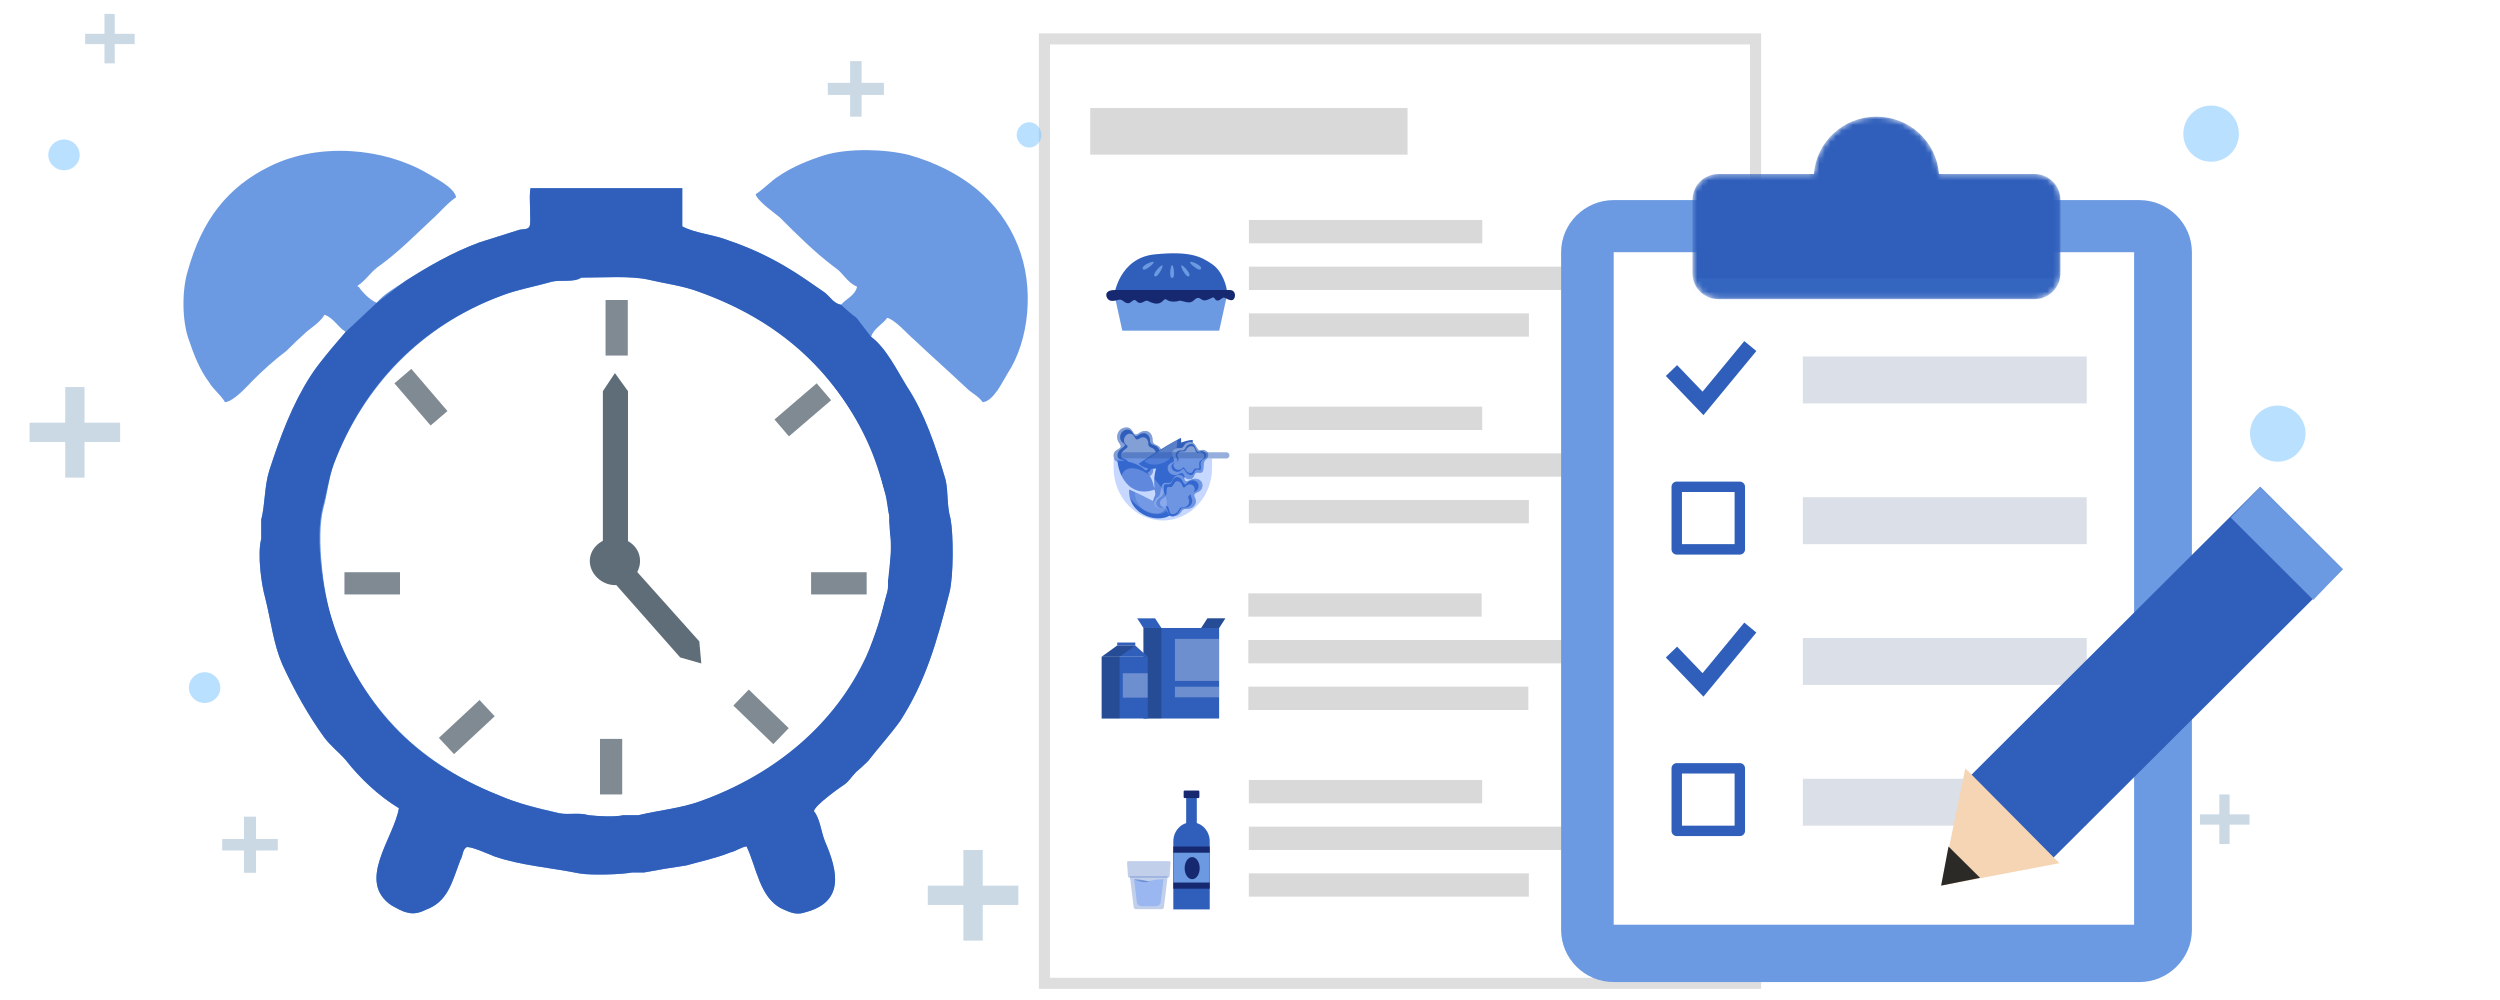 <svg width="450" height="180" viewBox="0 0 450 180" fill="none" xmlns="http://www.w3.org/2000/svg">
<g clip-path="url(#clip0_479_3172)">
<mask id="mask0_479_3172" style="mask-type:luminance" maskUnits="userSpaceOnUse" x="0" y="0" width="450" height="180">
<path d="M450 0H0V180H450V0Z" fill="white"/>
</mask>
<g mask="url(#mask0_479_3172)">
<g filter="url(#filter0_d_479_3172)">
<path fill-rule="evenodd" clip-rule="evenodd" d="M120.803 31.875C120.803 34.166 120.803 36.457 120.803 38.748C123.154 40.014 126.409 40.195 129.122 41.28C132.378 42.365 135.995 43.993 139.07 45.802C141.602 47.249 144.135 49.057 146.486 50.685C147.39 51.409 148.114 52.675 149.38 52.856C150.284 51.77 151.912 51.228 152.274 49.6C150.465 48.877 149.742 47.068 148.295 46.164C144.677 43.451 141.422 40.195 138.347 37.12C137.262 36.216 134.368 34.226 134.006 32.96C135.453 32.056 136.719 30.609 138.166 29.705C140.517 28.077 143.592 26.811 146.486 25.906C150.827 24.64 157.338 24.821 161.679 25.906C171.084 28.619 177.957 34.045 181.212 42.184C184.287 49.781 183.202 59.367 179.404 65.155C178.499 66.602 176.872 70.219 174.882 70.4C174.159 69.315 172.893 68.772 171.988 67.868C168.913 64.974 165.658 62.08 162.583 59.186C161.498 58.282 159.147 55.569 157.7 55.207C156.976 56.292 155.168 57.197 154.806 58.643C157.519 60.633 159.508 64.793 161.317 67.687C164.392 72.389 166.381 78.177 168.19 84.326C168.733 86.678 168.371 88.848 169.094 91.38C169.637 94.274 169.637 101.69 168.913 104.583C166.562 113.808 164.573 120.681 160.051 127.734C158.242 130.267 156.072 132.618 154.263 134.969C153.54 135.693 152.816 136.356 152.093 136.959C151.369 137.682 150.827 138.587 150.103 139.129C149.018 139.853 144.677 142.927 144.496 144.013C145.581 145.279 145.762 147.63 146.486 149.439C148.837 154.865 150.103 160.471 142.688 162.28C141.06 162.823 139.613 161.918 138.709 161.557C134.729 159.567 134.187 154.141 132.378 150.343C131.293 150.524 130.389 151.247 129.484 151.428C126.771 152.513 124.058 153.056 121.526 153.779C118.994 154.141 116.462 154.563 113.93 155.045C113.206 155.045 112.483 155.045 111.759 155.045C109.951 155.407 104.525 155.588 102.354 155.226C96.928 154.141 91.683 153.779 86.981 152.152C86.076 151.79 82.459 150.162 81.916 150.524C81.193 151.066 81.374 151.971 80.831 152.875C79.384 156.673 78.661 160.291 74.681 161.738C73.958 162.099 72.692 162.642 71.426 162.28C70.341 162.099 69.255 161.376 68.532 161.014C62.021 156.673 68.894 148.896 69.798 143.47C66.181 141.3 62.744 138.044 60.212 134.788C59.127 133.522 57.499 132.256 56.414 130.809C53.52 126.83 50.988 122.308 48.818 117.606C47.19 113.808 46.828 110.009 45.743 105.669C45.019 103.137 44.296 97.711 45.019 94.998C45.019 93.912 45.019 92.767 45.019 91.561C45.743 88.667 45.562 85.593 46.466 82.699C48.456 76.549 50.626 70.761 53.882 65.697C55.69 62.803 58.404 60.452 60.212 57.739C58.765 56.835 58.042 55.207 56.414 54.664C55.691 55.93 54.243 56.835 53.158 57.739C51.953 58.824 50.747 59.97 49.541 61.175C47.37 62.803 45.381 64.612 43.572 66.421C42.487 67.506 40.136 70.219 38.508 70.4C37.785 69.134 36.338 68.049 35.614 66.782C33.986 64.612 32.901 61.899 31.997 59.186C30.731 55.749 30.731 50.143 31.816 46.706C34.348 37.663 38.87 31.694 46.647 27.896C55.51 23.555 67.085 24.64 74.862 29.162C76.309 30.066 79.746 31.694 80.108 33.503C78.48 34.588 77.214 36.216 75.767 37.482C72.692 40.376 69.617 43.45 66.362 45.802C64.915 46.706 63.83 48.515 62.383 49.419C62.383 49.54 62.383 49.6 62.383 49.6C62.503 49.6 62.563 49.6 62.563 49.6C63.106 50.504 64.734 52.132 65.819 52.494C67.085 50.866 69.255 49.781 71.064 48.515C75.043 45.983 79.384 43.451 84.268 41.642C86.558 40.918 88.849 40.195 91.14 39.471C92.045 39.11 92.949 39.471 93.311 38.748C93.673 38.025 93.13 33.322 93.492 31.875C102.535 31.875 111.639 31.875 120.803 31.875ZM102.716 47.972C101.45 48.877 98.918 48.334 97.471 48.696C94.215 49.6 91.14 50.143 88.246 51.228C73.777 56.654 63.468 67.506 58.042 81.614C57.138 84.146 56.957 86.859 56.233 89.391C54.786 94.998 56.414 104.945 57.68 109.105C62.925 124.841 72.511 134.969 87.704 141.119C90.96 142.566 94.758 143.47 98.737 144.374C100.546 144.736 101.993 144.193 103.982 144.736C105.61 144.917 108.685 145.098 110.312 144.736C111.157 144.736 112.061 144.736 113.025 144.736C116.824 143.832 120.803 143.47 124.239 142.204C137.804 137.32 148.475 128.277 154.082 116.159C155.71 112.542 156.614 108.563 157.7 104.583C158.242 102.956 157.7 101.69 158.061 99.881C158.423 98.253 158.604 94.817 158.061 93.189C158.061 92.345 158.061 91.561 158.061 90.838C157.7 89.391 157.881 87.763 157.338 86.316C156.434 83.241 155.348 79.986 154.082 77.273C148.174 64.491 138.106 55.569 123.878 50.504C120.984 49.419 117.728 49.057 114.834 48.334C111.579 47.611 106.695 47.972 102.716 47.972Z" fill="#6C9AE2"/>
<path fill-rule="evenodd" clip-rule="evenodd" d="M65.826 52.494C65.826 52.494 69.263 49.781 71.071 48.515C75.05 45.983 79.391 43.45 84.275 41.642C86.566 40.918 88.856 40.195 91.147 39.471C92.052 39.11 92.956 39.471 93.318 38.748C93.68 38.025 93.137 33.322 93.499 31.875C102.542 31.875 111.646 31.875 120.81 31.875C120.81 34.166 120.81 36.457 120.81 38.748C123.161 40.014 126.416 40.195 129.129 41.28C132.385 42.365 136.002 43.993 139.077 45.802C141.609 47.249 144.142 49.057 146.493 50.685C147.397 51.409 148.121 52.675 149.387 52.856C153.908 57.016 150.291 52.856 154.813 58.643C157.526 60.633 159.515 64.793 161.324 67.687C164.399 72.389 166.388 78.177 168.197 84.326C168.74 86.678 168.378 88.848 169.101 91.38C169.644 94.274 169.644 101.69 168.92 104.583C166.569 113.808 164.58 120.681 160.058 127.734C158.249 130.267 156.079 132.618 154.27 134.969C153.547 135.693 152.823 136.356 152.1 136.959C151.376 137.682 150.834 138.586 150.11 139.129C149.025 139.853 144.684 142.927 144.503 144.012C145.588 145.279 145.769 147.63 146.493 149.438C148.844 154.864 150.11 160.471 142.695 162.28C141.067 162.823 139.62 161.918 138.716 161.557C134.736 159.567 134.194 154.141 132.385 150.343C131.3 150.524 130.396 151.247 129.491 151.428C126.778 152.513 124.065 153.056 121.533 153.779C119.001 154.141 116.469 154.563 113.937 155.045C113.213 155.045 112.49 155.045 111.766 155.045C109.958 155.407 104.532 155.588 102.361 155.226C96.935 154.141 91.69 153.779 86.987 152.151C86.083 151.79 82.466 150.162 81.923 150.524C81.2 151.066 81.381 151.971 80.838 152.875C79.391 156.673 78.668 160.291 74.689 161.737C73.965 162.099 72.699 162.642 71.433 162.28C70.348 162.099 69.262 161.376 68.539 161.014C62.028 156.673 68.901 148.896 69.805 143.47C66.188 141.299 62.751 138.044 60.219 134.788C59.134 133.522 57.506 132.256 56.421 130.809C53.527 126.83 50.995 122.308 48.825 117.606C47.197 113.808 46.835 110.009 45.75 105.669C45.026 103.136 44.303 97.711 45.026 94.998C45.026 93.912 45.026 92.767 45.026 91.561C45.75 88.667 45.569 85.593 46.473 82.699C48.463 76.549 50.633 70.761 53.889 65.697C55.697 62.803 60.219 57.739 60.219 57.739L65.826 52.494ZM102.542 47.972C101.276 48.877 98.925 48.334 97.297 48.696C94.222 49.6 90.966 50.143 88.254 51.228C73.603 56.654 63.294 67.506 58.049 81.613C57.145 84.146 56.783 86.859 56.059 89.391C54.612 94.998 56.24 104.945 57.687 109.105C62.751 124.841 72.337 134.969 87.711 141.119C90.967 142.566 94.584 143.47 98.563 144.374C100.372 144.736 102 144.193 103.989 144.736C105.436 144.917 108.691 145.098 110.138 144.736C111.103 144.736 112.007 144.736 112.851 144.736C116.65 143.832 120.629 143.47 124.065 142.204C137.63 137.32 148.302 128.277 153.908 116.159C155.536 112.542 156.441 108.743 157.707 104.583C158.068 102.956 157.526 101.69 158.068 99.881C158.43 98.253 158.43 94.817 158.068 93.189C158.068 92.345 158.068 91.561 158.068 90.838C157.706 89.391 157.706 87.944 157.164 86.316C156.26 83.241 155.174 79.986 153.908 77.273C148 64.491 137.932 55.569 123.703 50.504C120.81 49.419 117.735 49.057 114.66 48.334C111.404 47.61 106.521 47.972 102.542 47.972Z" fill="#2F5FBB"/>
<path d="M107.057 48.334C135.272 48.334 158.242 69.857 158.242 96.445C158.242 123.032 135.272 144.555 107.057 144.555C78.841 144.555 55.871 123.032 55.871 96.445C55.871 69.857 78.841 48.334 107.057 48.334Z" fill="white"/>
<path d="M108.686 94.816C111.218 94.816 113.207 96.625 113.207 98.976C113.207 101.328 111.218 103.317 108.686 103.317C106.334 103.317 104.164 101.328 104.164 98.976C104.164 96.625 106.334 94.816 108.686 94.816Z" fill="#5F6D78"/>
<path d="M106.516 68.41L108.686 65.154L111.037 68.41V96.987H106.516V68.41Z" fill="#5F6D78"/>
<path d="M120.436 116.34L124.234 117.425L123.872 113.446L111.573 99.7L108.137 102.413L120.436 116.34Z" fill="#5F6D78"/>
<path d="M70.518 65.698L77.025 73.291" stroke="#7F8A93" stroke-width="4"/>
<path d="M109 52V62" stroke="#7F8A93" stroke-width="4"/>
<path d="M146.302 68.519L138.709 75.026" stroke="#7F8A93" stroke-width="4"/>
<path d="M144 103H154" stroke="#7F8A93" stroke-width="4"/>
<path d="M131.389 123.562L138.583 130.509" stroke="#7F8A93" stroke-width="4"/>
<path d="M108 131V141" stroke="#7F8A93" stroke-width="4"/>
<path d="M85.677 125.463L78.363 132.283" stroke="#7F8A93" stroke-width="4"/>
<path d="M60 103H70" stroke="#7F8A93" stroke-width="4"/>
</g>
<g filter="url(#filter1_d_479_3172)">
<path d="M313 6H187V174H313V6Z" fill="white"/>
<path d="M314 5H186V175H314V5Z" stroke="#DEDEDE" stroke-width="2"/>
</g>
<path d="M253.358 19.44H196.238V27.84H253.358V19.44Z" fill="#D9D9D9"/>
<path d="M266.805 39.601H224.805V43.801H266.805V39.601Z" fill="#D9D9D9"/>
<path d="M283.605 48H224.805V52.2H283.605V48Z" fill="#D9D9D9"/>
<path d="M275.205 56.4H224.805V60.6H275.205V56.4Z" fill="#D9D9D9"/>
<g filter="url(#filter2_d_479_3172)">
<path d="M217.16 57.218H199.713L198.285 50.719H218.588L217.16 57.218Z" fill="#6C9AE2"/>
<path d="M198.258 50.847C198.258 50.847 199.091 44.119 205.589 43.481C212.063 42.844 213.943 43.94 215.871 45.24C217.799 46.54 218.561 49.394 218.561 50.312L198.258 50.847Z" fill="#2F5FBB"/>
<path d="M198.381 49.903C198.381 49.903 217.731 49.903 219.064 49.903C220.397 49.903 220.159 51.866 219.278 51.738C218.374 51.611 218.112 50.999 217.612 51.432C217.089 51.84 216.708 51.993 216.375 51.483C216.065 50.974 215.899 51.382 214.923 51.713C213.947 52.019 213.804 51.127 213.161 51.356C212.543 51.585 212.4 52.452 210.972 52.019C209.544 51.611 210.281 51.968 208.972 51.993C207.663 52.019 207.639 51.254 207.211 51.687C206.806 52.095 206.307 52.579 205.236 52.248C204.164 51.942 204.426 51.56 203.403 52.095C202.403 52.63 202.26 51.458 201.737 51.738C201.237 52.019 201.023 52.452 200.428 52.222C199.833 51.993 199.69 51.483 198.976 51.687C198.262 51.866 197.405 52.095 196.976 51.331C196.572 50.566 196.953 49.903 198.381 49.903Z" fill="#162870"/>
<path d="M208.332 46.922C208.332 46.285 208.499 45.419 208.689 45.419C208.879 45.419 209.022 46.285 209.022 46.922C209.022 47.56 208.879 47.738 208.689 47.738C208.499 47.738 208.332 47.56 208.332 46.922Z" fill="#6C9AE2"/>
<path d="M205.759 46.514C206.14 45.979 206.783 45.367 206.926 45.469C207.092 45.597 206.688 46.412 206.307 46.947C205.926 47.483 205.688 47.534 205.545 47.406C205.402 47.279 205.379 47.049 205.759 46.514Z" fill="#6C9AE2"/>
<path d="M203.902 45.341C204.45 45.01 205.259 44.704 205.354 44.883C205.449 45.061 204.783 45.647 204.259 45.979C203.712 46.335 203.498 46.259 203.402 46.106C203.307 45.928 203.355 45.698 203.902 45.341Z" fill="#6C9AE2"/>
<path d="M211.517 46.514C211.136 45.979 210.494 45.367 210.351 45.469C210.184 45.597 210.589 46.412 210.97 46.947C211.351 47.483 211.565 47.534 211.732 47.406C211.874 47.279 211.898 47.049 211.517 46.514Z" fill="#6C9AE2"/>
<path d="M213.375 45.341C212.828 45.01 212.019 44.704 211.924 44.883C211.828 45.061 212.471 45.647 213.018 45.979C213.566 46.335 213.78 46.259 213.875 46.106C213.97 45.928 213.899 45.698 213.375 45.341Z" fill="#6C9AE2"/>
</g>
<g filter="url(#filter3_d_479_3172)">
<path d="M202.989 83.067C202.173 82.266 199.741 83.565 199.887 81.934C200.034 80.303 198.395 81.485 198.169 79.888C197.942 78.292 200.14 78.756 199.21 77.519C198.28 76.281 199.021 74.665 200.447 74.648C201.873 74.63 201.469 76.566 202.697 75.688C204.047 74.722 205.161 75.576 205.166 76.863C205.171 78.15 206.297 77.424 206.752 78.773C207.352 80.55 204.602 80.742 205.147 81.797C205.692 82.852 204.337 84.384 202.989 83.067Z" fill="#2F5FBB"/>
<path opacity="0.4" d="M202.989 83.067C202.173 82.266 199.741 83.565 199.887 81.934C200.034 80.303 198.395 81.485 198.169 79.888C197.942 78.292 200.14 78.756 199.21 77.519C198.28 76.281 199.021 74.665 200.447 74.648C201.873 74.63 201.469 76.566 202.697 75.688C204.047 74.722 205.161 75.576 205.166 76.863C205.171 78.15 206.297 77.424 206.752 78.773C207.352 80.55 204.602 80.742 205.147 81.797C205.692 82.852 204.337 84.384 202.989 83.067Z" fill="white"/>
<path d="M202.892 82.182C201.991 80.971 200.215 82.764 200.331 81.406C200.448 80.047 198.702 80.865 198.858 79.529C199.014 78.193 200.918 78.141 199.866 77.424C198.813 76.707 199.423 75.034 200.618 75.02C201.812 75.005 201.616 76.756 202.643 76.024C203.77 75.219 204.701 75.931 204.706 77.007C204.71 78.082 205.751 77.498 206.31 78.549C207.278 80.352 204.019 80.065 204.859 81.298C205.42 82.108 204.054 83.742 202.892 82.182Z" fill="#2F5FBB"/>
<path opacity="0.4" d="M202.778 81.879C202.073 80.83 200.575 82.293 200.711 81.149C200.847 80.005 199.397 80.645 199.555 79.521C199.714 78.397 201.271 78.409 200.432 77.774C199.593 77.139 200.131 75.742 201.102 75.764C202.073 75.786 201.872 77.26 202.731 76.672C203.673 76.024 204.416 76.655 204.392 77.56C204.367 78.465 205.233 78.015 205.664 78.908C206.409 80.46 203.753 80.125 204.409 81.188C204.847 81.891 203.688 83.232 202.778 81.879Z" fill="white"/>
<path d="M198.848 80.6C198.954 82.898 200.817 87.427 205.449 85.856C205.186 82.717 202.85 80.658 198.848 80.6Z" fill="#2F5FBB"/>
<path d="M199.362 81.382C199.881 81.856 200.438 82.284 201.028 82.662C201.615 83.055 202.216 83.432 202.815 83.806C203.413 84.18 204.028 84.537 204.634 84.9L206.443 86.003C206.464 86.015 206.479 86.033 206.487 86.055C206.494 86.078 206.493 86.102 206.484 86.124C206.474 86.145 206.458 86.163 206.436 86.172C206.415 86.182 206.391 86.183 206.369 86.175C205.686 85.956 205.027 85.665 204.403 85.307C203.778 84.959 203.173 84.58 202.572 84.194C201.971 83.808 201.386 83.394 200.815 82.961C200.529 82.745 200.247 82.523 199.976 82.281C199.697 82.046 199.442 81.784 199.214 81.498C199.199 81.478 199.193 81.453 199.196 81.428C199.199 81.404 199.211 81.382 199.23 81.366C199.247 81.352 199.269 81.344 199.291 81.344C199.314 81.344 199.335 81.352 199.352 81.366L199.362 81.382Z" fill="#2F5FBB"/>
<path d="M200.796 82.832H200.783C200.771 82.831 200.76 82.827 200.75 82.823C200.74 82.818 200.731 82.811 200.724 82.803C200.717 82.796 200.712 82.787 200.709 82.778C200.707 82.769 200.706 82.759 200.708 82.749C200.785 82.439 200.745 82.116 200.593 81.824C200.582 81.807 200.579 81.787 200.586 81.769C200.593 81.75 200.608 81.735 200.629 81.725C200.639 81.721 200.651 81.717 200.663 81.716C200.674 81.715 200.686 81.716 200.698 81.719C200.709 81.722 200.72 81.726 200.729 81.732C200.738 81.738 200.746 81.746 200.751 81.755C200.927 82.074 200.974 82.429 200.887 82.772C200.883 82.788 200.871 82.804 200.855 82.815C200.839 82.826 200.818 82.832 200.796 82.832Z" fill="#2F5FBB"/>
<path d="M200.658 84.692C200.638 84.692 200.618 84.68 200.604 84.659C200.59 84.637 200.582 84.608 200.582 84.577C200.582 84.547 200.59 84.518 200.604 84.496C200.618 84.475 200.638 84.463 200.658 84.463C200.658 84.463 201.568 84.336 201.828 83.641C201.833 83.627 201.839 83.614 201.847 83.604C201.855 83.594 201.864 83.586 201.874 83.581C201.884 83.577 201.894 83.575 201.905 83.577C201.915 83.579 201.925 83.584 201.934 83.592C201.943 83.6 201.951 83.61 201.957 83.623C201.963 83.636 201.968 83.65 201.97 83.666C201.972 83.681 201.972 83.697 201.97 83.713C201.968 83.728 201.964 83.743 201.958 83.756C201.658 84.554 200.71 84.686 200.671 84.692H200.658Z" fill="#2F5FBB"/>
<path d="M203.411 84.691C203.393 84.689 203.375 84.684 203.359 84.675C203.343 84.666 203.33 84.653 203.321 84.638C203.312 84.623 203.307 84.606 203.307 84.589C203.307 84.572 203.311 84.555 203.32 84.54C203.785 83.732 203.035 82.635 203.035 82.622C203.026 82.611 203.02 82.598 203.018 82.584C203.015 82.57 203.015 82.556 203.018 82.543C203.021 82.529 203.028 82.516 203.036 82.505C203.045 82.493 203.056 82.484 203.069 82.477C203.094 82.462 203.125 82.457 203.154 82.462C203.184 82.468 203.209 82.485 203.226 82.508C203.26 82.559 204.058 83.721 203.531 84.627C203.522 84.649 203.505 84.667 203.483 84.679C203.461 84.691 203.436 84.695 203.411 84.691Z" fill="#2F5FBB"/>
<path d="M203.486 85.808C203.454 85.808 203.424 85.796 203.401 85.774C203.379 85.751 203.365 85.721 203.363 85.688C203.362 85.654 203.374 85.622 203.396 85.597C203.417 85.572 203.448 85.557 203.48 85.555C203.872 85.5 204.244 85.339 204.558 85.088C204.571 85.079 204.586 85.072 204.602 85.068C204.617 85.064 204.634 85.063 204.65 85.066C204.666 85.069 204.681 85.075 204.695 85.083C204.708 85.092 204.72 85.103 204.73 85.117C204.739 85.131 204.746 85.146 204.75 85.162C204.753 85.178 204.754 85.195 204.751 85.212C204.749 85.228 204.743 85.244 204.735 85.258C204.726 85.272 204.715 85.285 204.702 85.295C204.346 85.576 203.922 85.754 203.477 85.808H203.486Z" fill="#2F5FBB"/>
<path d="M212.398 76.88C209.552 77.032 203.925 79.952 205.838 87.296C209.728 86.898 212.296 83.214 212.398 76.88Z" fill="#2F5FBB"/>
<path d="M211.639 78.236C210.995 78.975 210.416 79.772 209.908 80.617C209.37 81.456 208.851 82.309 208.342 83.169C207.832 84.03 207.343 84.9 206.848 85.768L205.34 88.349C205.331 88.364 205.319 88.377 205.306 88.387C205.292 88.398 205.276 88.405 205.26 88.409C205.244 88.413 205.226 88.414 205.21 88.411C205.193 88.408 205.177 88.402 205.163 88.392C205.139 88.378 205.12 88.355 205.11 88.328C205.1 88.3 205.099 88.27 205.107 88.243C205.408 87.265 205.807 86.323 206.298 85.432C206.764 84.54 207.29 83.674 207.816 82.816C208.342 81.958 208.905 81.124 209.496 80.305C209.791 79.897 210.096 79.495 210.427 79.111C210.748 78.713 211.106 78.349 211.495 78.023C211.508 78.013 211.523 78.005 211.539 78.001C211.555 77.996 211.572 77.995 211.588 77.997C211.605 77.999 211.62 78.005 211.635 78.014C211.649 78.022 211.662 78.034 211.672 78.047C211.692 78.072 211.703 78.103 211.703 78.135C211.703 78.166 211.692 78.197 211.672 78.222L211.639 78.236Z" fill="#2F5FBB"/>
<path d="M210.387 80.597C210.167 80.596 209.947 80.568 209.73 80.513C209.712 80.509 209.696 80.5 209.681 80.486C209.666 80.472 209.653 80.454 209.642 80.433C209.632 80.412 209.625 80.388 209.621 80.362C209.617 80.337 209.616 80.311 209.619 80.285C209.622 80.26 209.628 80.235 209.638 80.213C209.647 80.191 209.659 80.172 209.674 80.157C209.688 80.142 209.705 80.131 209.722 80.125C209.739 80.12 209.757 80.119 209.775 80.123C210.352 80.299 210.953 80.214 211.497 79.879C211.513 79.866 211.531 79.859 211.549 79.856C211.568 79.854 211.586 79.857 211.604 79.865C211.621 79.873 211.638 79.886 211.652 79.904C211.666 79.921 211.678 79.942 211.686 79.966C211.695 79.99 211.7 80.016 211.701 80.043C211.703 80.07 211.701 80.097 211.695 80.123C211.69 80.149 211.681 80.172 211.669 80.193C211.657 80.214 211.643 80.231 211.626 80.243C211.237 80.497 210.813 80.618 210.387 80.597Z" fill="#2F5FBB"/>
<path d="M208.43 82.46C208.404 82.459 208.379 82.452 208.358 82.439C207.351 81.873 207.192 80.084 207.184 80.009C207.181 79.972 207.193 79.934 207.218 79.906C207.243 79.877 207.278 79.859 207.317 79.856C207.355 79.853 207.393 79.865 207.422 79.889C207.451 79.914 207.469 79.948 207.473 79.986C207.473 80.004 207.627 81.702 208.501 82.195C208.517 82.204 208.532 82.216 208.543 82.231C208.555 82.246 208.563 82.262 208.568 82.28C208.573 82.298 208.575 82.317 208.572 82.335C208.57 82.353 208.564 82.371 208.554 82.387C208.542 82.409 208.524 82.427 208.502 82.44C208.48 82.453 208.455 82.46 208.43 82.46Z" fill="#2F5FBB"/>
<path d="M208.138 84.692C207.83 84.699 207.526 84.596 207.254 84.394C207.238 84.383 207.224 84.368 207.213 84.349C207.202 84.33 207.194 84.308 207.189 84.285C207.184 84.261 207.182 84.237 207.184 84.212C207.187 84.188 207.192 84.165 207.201 84.144C207.209 84.122 207.22 84.103 207.233 84.088C207.247 84.072 207.262 84.061 207.279 84.054C207.295 84.047 207.313 84.044 207.33 84.047C207.347 84.05 207.364 84.057 207.379 84.069C208.381 84.831 209.748 83.619 209.76 83.605C209.775 83.592 209.791 83.583 209.808 83.579C209.825 83.575 209.843 83.575 209.86 83.581C209.877 83.586 209.893 83.596 209.907 83.61C209.921 83.624 209.933 83.642 209.943 83.663C209.952 83.683 209.958 83.706 209.961 83.73C209.964 83.754 209.964 83.778 209.96 83.802C209.956 83.825 209.949 83.848 209.939 83.868C209.929 83.887 209.916 83.904 209.902 83.917C209.37 84.381 208.763 84.647 208.138 84.692Z" fill="#2F5FBB"/>
<path d="M206.715 85.808C206.696 85.808 206.677 85.804 206.661 85.794C206.644 85.784 206.63 85.77 206.619 85.753C206.358 85.376 206.192 84.928 206.141 84.457C206.14 84.422 206.151 84.389 206.172 84.363C206.193 84.338 206.222 84.323 206.254 84.321C206.269 84.319 206.285 84.322 206.3 84.327C206.314 84.332 206.328 84.341 206.339 84.353C206.351 84.364 206.36 84.378 206.367 84.393C206.373 84.409 206.377 84.426 206.378 84.443C206.429 84.864 206.579 85.262 206.813 85.6C206.822 85.614 206.828 85.63 206.832 85.646C206.836 85.663 206.836 85.68 206.834 85.697C206.832 85.714 206.826 85.73 206.818 85.745C206.81 85.76 206.799 85.772 206.786 85.782C206.766 85.799 206.741 85.808 206.715 85.808Z" fill="#2F5FBB"/>
<path d="M202.668 81.157C204.973 83.508 210.832 81.206 210.274 76.508C207.1 78.112 202.668 81.157 202.668 81.157Z" fill="#2F5FBB"/>
<path opacity="0.2" d="M203.711 80.704C205.59 82.404 209.877 80.577 209.605 76.88C207.435 78.133 204.979 79.817 203.711 80.704Z" fill="white"/>
<path d="M208.925 89.947C206.716 92.395 200.627 90.481 200.946 85.808C204.252 87.198 208.925 89.947 208.925 89.947Z" fill="#2F5FBB"/>
<path opacity="0.2" d="M207.879 89.533C206.144 91.298 201.887 89.791 201.974 86.18C204.142 87.268 206.608 88.752 207.879 89.533Z" fill="white"/>
<path d="M214.678 80.479C213.984 81.05 214.796 83.01 213.536 82.778C212.275 82.547 213.063 83.892 211.788 83.947C210.513 84.002 211.068 82.353 210.031 82.982C208.995 83.612 207.781 82.919 207.885 81.824C207.989 80.728 209.474 81.179 208.889 80.174C208.246 79.066 209.007 78.275 210.013 78.363C211.018 78.451 210.549 77.537 211.642 77.287C213.082 76.955 213.004 79.081 213.876 78.741C214.747 78.401 215.824 79.542 214.678 80.479Z" fill="#2F5FBB"/>
<path opacity="0.4" d="M214.678 80.479C213.984 81.05 214.796 83.01 213.536 82.778C212.275 82.547 213.063 83.892 211.788 83.947C210.513 84.002 211.068 82.353 210.031 82.982C208.995 83.612 207.781 82.919 207.885 81.824C207.989 80.728 209.474 81.179 208.889 80.174C208.246 79.066 209.007 78.275 210.013 78.363C211.018 78.451 210.549 77.537 211.642 77.287C213.082 76.955 213.004 79.081 213.876 78.741C214.747 78.401 215.824 79.542 214.678 80.479Z" fill="white"/>
<path d="M214.242 80.45C213.243 81.017 214.469 82.428 213.44 82.246C212.412 82.063 212.895 83.385 211.885 83.183C210.874 82.982 210.99 81.596 210.359 82.309C209.727 83.022 208.494 82.464 208.578 81.606C208.662 80.748 209.989 81.003 209.512 80.199C208.989 79.324 209.609 78.701 210.42 78.771C211.231 78.841 210.888 78.049 211.73 77.716C213.188 77.139 212.705 79.479 213.715 78.956C214.392 78.612 215.53 79.714 214.242 80.45Z" fill="#2F5FBB"/>
<path opacity="0.4" d="M213.944 80.5C213.049 80.977 214.079 82.22 213.182 82.037C212.284 81.853 212.668 83.009 211.779 82.809C210.891 82.609 211.046 81.41 210.466 82.011C209.886 82.611 208.83 82.099 208.928 81.351C209.026 80.603 210.186 80.874 209.793 80.16C209.361 79.39 209.926 78.866 210.644 78.947C211.361 79.028 211.076 78.335 211.826 78.065C213.123 77.603 212.623 79.619 213.528 79.19C214.126 78.914 215.096 79.909 213.944 80.5Z" fill="white"/>
<path d="M206.121 87.219C206.986 86.551 206.28 84.427 207.704 84.614C209.127 84.801 208.382 83.354 209.848 83.212C211.314 83.069 210.493 84.936 211.77 84.189C213.046 83.441 214.341 84.132 214.108 85.357C213.874 86.581 212.207 86.158 212.763 87.24C213.373 88.429 212.408 89.343 211.26 89.305C210.112 89.268 210.558 90.24 209.263 90.588C207.568 91.034 207.905 88.679 206.864 89.104C205.824 89.53 204.697 88.322 206.121 87.219Z" fill="#2F5FBB"/>
<path opacity="0.4" d="M206.121 87.219C206.986 86.551 206.28 84.427 207.704 84.614C209.127 84.801 208.382 83.354 209.848 83.212C211.314 83.069 210.493 84.936 211.77 84.189C213.046 83.441 214.341 84.132 214.108 85.357C213.874 86.581 212.207 86.158 212.763 87.24C213.373 88.429 212.408 89.343 211.26 89.305C210.112 89.268 210.558 90.24 209.263 90.588C207.568 91.034 207.905 88.679 206.864 89.104C205.824 89.53 204.697 88.322 206.121 87.219Z" fill="white"/>
<path d="M206.591 87.201C207.84 86.416 206.565 84.712 207.757 84.876C208.949 85.04 208.54 83.4 209.709 83.592C210.877 83.783 210.57 85.546 211.406 84.605C212.242 83.664 213.626 84.294 213.42 85.394C213.214 86.494 211.679 86.245 212.143 87.22C212.656 88.293 211.845 89.122 210.886 89.085C209.928 89.047 210.244 90.028 209.21 90.501C207.415 91.322 208.286 88.328 207.018 89.055C206.186 89.528 204.979 88.196 206.591 87.201Z" fill="#2F5FBB"/>
<path opacity="0.4" d="M207.164 87.305C208.196 86.679 207.214 85.198 208.172 85.373C209.13 85.547 208.844 84.145 209.782 84.339C210.72 84.533 210.421 86.013 211.122 85.24C211.822 84.466 212.92 85.036 212.723 85.962C212.525 86.888 211.295 86.635 211.644 87.472C212.026 88.393 211.35 89.07 210.577 89.014C209.804 88.957 210.032 89.792 209.185 90.165C207.715 90.811 208.493 88.304 207.456 88.884C206.773 89.267 205.835 88.113 207.164 87.305Z" fill="white"/>
<path opacity="0.5" d="M218.48 80.227H200.062C199.925 80.227 199.793 80.168 199.696 80.063C199.598 79.959 199.544 79.817 199.543 79.669C199.544 79.522 199.598 79.38 199.696 79.275C199.793 79.171 199.925 79.112 200.062 79.111H218.48C218.618 79.112 218.75 79.171 218.847 79.275C218.944 79.38 218.999 79.522 219 79.669C218.999 79.817 218.944 79.959 218.847 80.063C218.75 80.168 218.618 80.227 218.48 80.227Z" fill="#2F5FBB"/>
<path opacity="0.3" d="M207.342 89.496C208.314 88.298 207.446 85.787 205.405 83.889C203.363 81.99 200.919 81.423 199.947 82.621C198.975 83.82 199.843 86.33 201.885 88.229C203.927 90.127 206.37 90.695 207.342 89.496Z" fill="white"/>
<path opacity="0.3" d="M198.152 80.228V81.953C198.159 84.453 199.095 86.849 200.755 88.617C202.415 90.385 204.664 91.381 207.012 91.388C209.36 91.381 211.609 90.385 213.27 88.617C214.93 86.849 215.865 84.453 215.872 81.953V80.228H198.152Z" fill="#407BFF"/>
</g>
<path d="M266.797 73.2H224.797V77.4H266.797V73.2Z" fill="#D9D9D9"/>
<path d="M283.597 81.601H224.797V85.801H283.597V81.601Z" fill="#D9D9D9"/>
<path d="M275.197 90H224.797V94.2H275.197V90Z" fill="#D9D9D9"/>
<g filter="url(#filter4_d_479_3172)">
<path d="M217.143 110.737H203.52V127.035H217.143V110.737Z" fill="#2F5FBB"/>
<path d="M205.621 109H202.391L203.521 110.737H206.751L205.621 109Z" fill="#2F5FBB"/>
<path d="M215.037 109H218.268L217.141 110.737H213.91L215.037 109Z" fill="#2F5FBB"/>
<path opacity="0.2" d="M215.037 109H218.268L217.141 110.737H213.91L215.037 109Z" fill="black"/>
<path opacity="0.3" d="M217.146 112.694H209.191V120.27H217.146V112.694Z" fill="white"/>
<path opacity="0.3" d="M217.146 121.308H209.191V123.213H217.146V121.308Z" fill="white"/>
<path opacity="0.2" d="M206.75 110.737H203.52V127.035H206.75V110.737Z" fill="black"/>
<path d="M204.286 115.911H196V127.035H204.286V115.911Z" fill="#2F5FBB"/>
<path d="M202.046 113.894H198.798L196 115.911H204.286L202.046 113.894Z" fill="#2F5FBB"/>
<path d="M202.049 113.356H198.801V113.894H202.049V113.356Z" fill="#2F5FBB"/>
<path opacity="0.2" d="M202.046 113.894H198.798L196 115.911H199.231L202.046 113.894Z" fill="black"/>
<path opacity="0.3" d="M204.284 118.884H199.801V123.273H204.284V118.884Z" fill="white"/>
<path opacity="0.2" d="M199.231 115.911H196V127.035H199.231V115.911Z" fill="black"/>
</g>
<path d="M266.699 106.8H224.699V111H266.699V106.8Z" fill="#D9D9D9"/>
<path d="M283.499 115.2H224.699V119.4H283.499V115.2Z" fill="#D9D9D9"/>
<path d="M275.099 123.601H224.699V127.801H275.099V123.601Z" fill="#D9D9D9"/>
<g filter="url(#filter5_d_479_3172)">
<path opacity="0.3" d="M207.888 155.412H201.07L201.765 161.015C201.776 161.11 201.831 161.197 201.919 161.261C202.006 161.325 202.12 161.36 202.239 161.36H206.725C206.844 161.36 206.958 161.325 207.045 161.261C207.133 161.197 207.188 161.11 207.199 161.015L207.888 155.412Z" fill="#2F5FBB"/>
<path opacity="0.3" d="M202.348 160.164L201.828 155.953C201.828 155.953 203.203 156.599 204.534 156.285C205.38 156.092 206.252 155.98 207.131 155.953L206.61 160.164C206.587 160.344 206.482 160.51 206.315 160.631C206.148 160.753 205.931 160.82 205.706 160.82H203.251C203.026 160.819 202.809 160.752 202.642 160.631C202.475 160.51 202.37 160.343 202.348 160.164Z" fill="#407BFF"/>
<path opacity="0.5" d="M204.547 156.384C203.661 156.133 202.748 155.988 201.828 155.953C201.828 155.953 203.229 156.766 204.606 156.398L204.547 156.384Z" fill="#2F5FBB"/>
<path opacity="0.3" d="M207.96 155.682H201.001C200.934 155.682 200.869 155.661 200.82 155.623C200.771 155.585 200.741 155.533 200.737 155.478L200.567 152.936C200.565 152.907 200.57 152.878 200.582 152.85C200.595 152.823 200.614 152.797 200.638 152.776C200.663 152.755 200.692 152.738 200.725 152.726C200.758 152.714 200.793 152.708 200.829 152.708H208.13C208.166 152.708 208.202 152.714 208.235 152.726C208.267 152.738 208.297 152.755 208.322 152.776C208.346 152.797 208.365 152.822 208.378 152.85C208.39 152.878 208.396 152.907 208.394 152.936L208.222 155.478C208.218 155.533 208.189 155.585 208.14 155.623C208.092 155.661 208.027 155.682 207.96 155.682Z" fill="#2F5FBB"/>
</g>
<g filter="url(#filter6_d_479_3172)">
<path d="M212.289 145.737H212.063C210.321 145.737 208.898 147.275 208.898 149.168V161.397H215.453V149.168C215.453 147.275 214.031 145.737 212.289 145.737Z" fill="#2F5FBB"/>
<path d="M213.125 147.602H211.211V140.925H213.125V147.602Z" fill="#2F5FBB"/>
<path d="M213.43 141.352H210.917C210.824 141.352 210.758 141.267 210.758 141.182V140.157C210.758 140.071 210.824 140 210.917 140H213.43C213.51 140 213.59 140.071 213.59 140.157V141.182C213.59 141.267 213.51 141.352 213.43 141.352Z" fill="#162870"/>
<path d="M208.898 157.667H215.453V150.079H208.898V157.667Z" fill="#162870"/>
<path d="M208.898 156.557H215.453V151.19H208.898V156.557Z" fill="#6C9AE2"/>
<path d="M210.934 153.966C210.934 152.87 211.545 151.973 212.29 151.973C213.034 151.973 213.646 152.87 213.646 153.966C213.646 155.076 213.034 155.959 212.29 155.959C211.545 155.959 210.934 155.076 210.934 153.966Z" fill="#162870"/>
</g>
<path d="M266.793 140.4H224.793V144.6H266.793V140.4Z" fill="#D9D9D9"/>
<path d="M283.593 148.8H224.793V153H283.593V148.8Z" fill="#D9D9D9"/>
<path d="M275.193 157.2H224.793V161.4H275.193V157.2Z" fill="#D9D9D9"/>
<g filter="url(#filter7_d_479_3172)">
<path d="M288.462 34.016H383.081C388.285 34.016 392.543 38.238 392.543 43.399V165.388C392.543 170.549 388.285 174.772 383.081 174.772H288.462C283.258 174.772 279 170.549 279 165.388V43.399C279 38.238 283.258 34.016 288.462 34.016Z" fill="#6C9AE2"/>
<path d="M288.465 43.398H382.138V164.448H288.465V43.398Z" fill="white"/>
<mask id="mask1_479_3172" style="mask-type:luminance" maskUnits="userSpaceOnUse" x="302" y="19" width="67" height="33">
<path d="M364.155 51.843H307.383C304.772 51.843 302.652 49.741 302.652 47.151V34.014C302.652 31.424 304.772 29.322 307.383 29.322H324.462C324.945 23.542 329.817 19 335.769 19C341.721 19 346.593 23.542 347.076 29.322H364.155C366.766 29.322 368.886 31.424 368.886 34.014V47.151C368.886 49.741 366.766 51.843 364.155 51.843Z" fill="white"/>
</mask>
<g mask="url(#mask1_479_3172)">
<path d="M364.147 51.844H307.375C304.726 51.844 302.645 49.779 302.645 47.152V34.015C302.645 31.387 304.726 29.323 307.375 29.323H324.501C324.975 23.505 329.8 19.001 335.761 19.001C341.722 19.001 346.548 23.505 347.021 29.323H364.147C366.796 29.323 368.878 31.387 368.878 34.015V47.152C368.878 49.779 366.796 51.844 364.147 51.844Z" fill="#2F5FBB"/>
<path opacity="0.1" d="M300.758 48.09H370.776V51.843H300.758V48.09Z" fill="#6C9AE2"/>
</g>
<path d="M322.512 62.168H373.606V70.613H322.512V62.168Z" fill="#DADFE8"/>
<path d="M298.863 64.7L304.54 70.612L313.056 60.29" stroke="#2F5FBB" stroke-width="2.815" stroke-miterlimit="100"/>
<path d="M322.512 87.503H373.606V95.948H322.512V87.503Z" fill="#DADFE8"/>
<path d="M299.812 85.626H311.167V96.886H299.812V85.626Z" fill="white" stroke="#2F5FBB" stroke-width="1.877" stroke-linejoin="round"/>
<path d="M322.512 112.839H373.606V121.284H322.512V112.839Z" fill="#DADFE8"/>
<path d="M298.863 115.373L304.54 121.284L313.056 110.962" stroke="#2F5FBB" stroke-width="2.815" stroke-miterlimit="100"/>
<path d="M322.512 138.176H373.606V146.621H322.512V138.176Z" fill="#DADFE8"/>
<path d="M299.812 136.298H311.167V147.559H299.812V136.298Z" fill="white" stroke="#2F5FBB" stroke-width="1.877" stroke-linejoin="round"/>
<path d="M367.559 152.438L348.824 156.003L352.704 137.611L404.839 85.626L419.694 100.452L367.559 152.438Z" fill="#2F5FBB"/>
<path d="M414.394 105.988L399.539 91.162L404.838 85.626L419.693 100.452L414.394 105.988Z" fill="#6C9AE2"/>
<path d="M368.696 153.376L347.406 157.411L351.759 136.298L368.696 153.376Z" fill="#F6D5B5"/>
<path d="M354.408 156.004L347.406 157.412L348.731 150.374L354.408 156.004Z" fill="#2C2A26"/>
</g>
<path d="M183.303 162.891H176.891V169.303H173.413V162.891H167V159.413H173.413V153H176.891V159.413H183.303V162.891Z" fill="#CBD9E5"/>
<path d="M21.628 79.562H15.215V85.974H11.737V79.562H5.324V76.084H11.737V69.671H15.215V76.084H21.628V79.562Z" fill="#CBD9E5"/>
<path d="M24.237 7.934H20.65V11.412H18.802V7.934H15.324V6.087H18.802V2.5H20.65V6.087H24.237V7.934Z" fill="#CBD9E5"/>
<path d="M404.913 148.434H401.326V151.913H399.478V148.434H396V146.587H399.478V143H401.326V146.587H404.913V148.434Z" fill="#CBD9E5"/>
<path d="M50 153.087H46.087V157.108H43.913V153.087H40V151.022H43.913V147H46.087V151.022H50V153.087Z" fill="#CBD9E5"/>
<path d="M159.108 17.087H155.087V21H153.022V17.087H149V14.913H153.022V11H155.087V14.913H159.108V17.087Z" fill="#CBD9E5"/>
<path opacity="0.5" d="M410 73C412.717 73 414.999 75.282 414.999 78C414.999 80.826 412.717 83.108 410 83.108C407.174 83.108 405 80.826 405 78C405 75.282 407.174 73 410 73Z" fill="#77C2FF"/>
<path opacity="0.5" d="M398 19C400.826 19 403 21.282 403 24.108C403 26.826 400.826 29.108 398 29.108C395.174 29.108 393 26.826 393 24.108C393 21.282 395.174 19 398 19Z" fill="#77C2FF"/>
<path opacity="0.5" d="M11.521 25.108C13.043 25.108 14.347 26.304 14.347 27.934C14.347 29.456 13.043 30.652 11.521 30.652C10 30.652 8.695 29.456 8.695 27.934C8.695 26.304 10 25.108 11.521 25.108Z" fill="#77C2FF"/>
<path opacity="0.5" d="M36.826 121C38.348 121 39.652 122.196 39.652 123.826C39.652 125.348 38.348 126.543 36.826 126.543C35.304 126.543 34 125.348 34 123.826C34 122.196 35.304 121 36.826 121Z" fill="#77C2FF"/>
<path opacity="0.5" d="M185.282 22C186.478 22 187.456 23.087 187.456 24.282C187.456 25.478 186.478 26.565 185.282 26.565C183.978 26.565 183 25.478 183 24.282C183 23.087 183.978 22 185.282 22Z" fill="#77C2FF"/>
</g>
</g>
<defs>
<filter id="filter0_d_479_3172" x="13.023" y="7.023" width="191.975" height="177.426" filterUnits="userSpaceOnUse" color-interpolation-filters="sRGB">
<feFlood flood-opacity="0" result="BackgroundImageFix"/>
<feColorMatrix in="SourceAlpha" type="matrix" values="0 0 0 0 0 0 0 0 0 0 0 0 0 0 0 0 0 0 127 0" result="hardAlpha"/>
<feOffset dx="2" dy="2"/>
<feGaussianBlur stdDeviation="10"/>
<feComposite in2="hardAlpha" operator="out"/>
<feColorMatrix type="matrix" values="0 0 0 0 0 0 0 0 0 0 0 0 0 0 0 0 0 0 0.1 0"/>
<feBlend mode="normal" in2="BackgroundImageFix" result="effect1_dropShadow_479_3172"/>
<feBlend mode="normal" in="SourceGraphic" in2="effect1_dropShadow_479_3172" result="shape"/>
</filter>
<filter id="filter1_d_479_3172" x="183" y="2" width="138" height="180" filterUnits="userSpaceOnUse" color-interpolation-filters="sRGB">
<feFlood flood-opacity="0" result="BackgroundImageFix"/>
<feColorMatrix in="SourceAlpha" type="matrix" values="0 0 0 0 0 0 0 0 0 0 0 0 0 0 0 0 0 0 127 0" result="hardAlpha"/>
<feOffset dx="2" dy="2"/>
<feGaussianBlur stdDeviation="2"/>
<feComposite in2="hardAlpha" operator="out"/>
<feColorMatrix type="matrix" values="0 0 0 0 0 0 0 0 0 0 0 0 0 0 0 0 0 0 0.12 0"/>
<feBlend mode="normal" in2="BackgroundImageFix" result="effect1_dropShadow_479_3172"/>
<feBlend mode="normal" in="SourceGraphic" in2="effect1_dropShadow_479_3172" result="shape"/>
</filter>
<filter id="filter2_d_479_3172" x="179.123" y="25.594" width="63.178" height="53.923" filterUnits="userSpaceOnUse" color-interpolation-filters="sRGB">
<feFlood flood-opacity="0" result="BackgroundImageFix"/>
<feColorMatrix in="SourceAlpha" type="matrix" values="0 0 0 0 0 0 0 0 0 0 0 0 0 0 0 0 0 0 127 0" result="hardAlpha"/>
<feOffset dx="2.299" dy="2.299"/>
<feGaussianBlur stdDeviation="10"/>
<feComposite in2="hardAlpha" operator="out"/>
<feColorMatrix type="matrix" values="0 0 0 0 0 0 0 0 0 0 0 0 0 0 0 0 0 0 0.15 0"/>
<feBlend mode="normal" in2="BackgroundImageFix" result="effect1_dropShadow_479_3172"/>
<feBlend mode="normal" in="SourceGraphic" in2="effect1_dropShadow_479_3172" result="shape"/>
</filter>
<filter id="filter3_d_479_3172" x="180.452" y="56.947" width="60.848" height="56.74" filterUnits="userSpaceOnUse" color-interpolation-filters="sRGB">
<feFlood flood-opacity="0" result="BackgroundImageFix"/>
<feColorMatrix in="SourceAlpha" type="matrix" values="0 0 0 0 0 0 0 0 0 0 0 0 0 0 0 0 0 0 127 0" result="hardAlpha"/>
<feOffset dx="2.3" dy="2.3"/>
<feGaussianBlur stdDeviation="10"/>
<feComposite in2="hardAlpha" operator="out"/>
<feColorMatrix type="matrix" values="0 0 0 0 0 0 0 0 0 0 0 0 0 0 0 0 0 0 0.15 0"/>
<feBlend mode="normal" in2="BackgroundImageFix" result="effect1_dropShadow_479_3172"/>
<feBlend mode="normal" in="SourceGraphic" in2="effect1_dropShadow_479_3172" result="shape"/>
</filter>
<filter id="filter4_d_479_3172" x="178.3" y="91.3" width="62.268" height="58.035" filterUnits="userSpaceOnUse" color-interpolation-filters="sRGB">
<feFlood flood-opacity="0" result="BackgroundImageFix"/>
<feColorMatrix in="SourceAlpha" type="matrix" values="0 0 0 0 0 0 0 0 0 0 0 0 0 0 0 0 0 0 127 0" result="hardAlpha"/>
<feOffset dx="2.3" dy="2.3"/>
<feGaussianBlur stdDeviation="10"/>
<feComposite in2="hardAlpha" operator="out"/>
<feColorMatrix type="matrix" values="0 0 0 0 0 0 0 0 0 0 0 0 0 0 0 0 0 0 0.15 0"/>
<feBlend mode="normal" in2="BackgroundImageFix" result="effect1_dropShadow_479_3172"/>
<feBlend mode="normal" in="SourceGraphic" in2="effect1_dropShadow_479_3172" result="shape"/>
</filter>
<filter id="filter5_d_479_3172" x="182.866" y="135.008" width="47.828" height="48.652" filterUnits="userSpaceOnUse" color-interpolation-filters="sRGB">
<feFlood flood-opacity="0" result="BackgroundImageFix"/>
<feColorMatrix in="SourceAlpha" type="matrix" values="0 0 0 0 0 0 0 0 0 0 0 0 0 0 0 0 0 0 127 0" result="hardAlpha"/>
<feOffset dx="2.3" dy="2.3"/>
<feGaussianBlur stdDeviation="10"/>
<feComposite in2="hardAlpha" operator="out"/>
<feColorMatrix type="matrix" values="0 0 0 0 0 0 0 0 0 0 0 0 0 0 0 0 0 0 0.15 0"/>
<feBlend mode="normal" in2="BackgroundImageFix" result="effect1_dropShadow_479_3172"/>
<feBlend mode="normal" in="SourceGraphic" in2="effect1_dropShadow_479_3172" result="shape"/>
</filter>
<filter id="filter6_d_479_3172" x="191.197" y="122.299" width="46.555" height="61.398" filterUnits="userSpaceOnUse" color-interpolation-filters="sRGB">
<feFlood flood-opacity="0" result="BackgroundImageFix"/>
<feColorMatrix in="SourceAlpha" type="matrix" values="0 0 0 0 0 0 0 0 0 0 0 0 0 0 0 0 0 0 127 0" result="hardAlpha"/>
<feOffset dx="2.299" dy="2.299"/>
<feGaussianBlur stdDeviation="10"/>
<feComposite in2="hardAlpha" operator="out"/>
<feColorMatrix type="matrix" values="0 0 0 0 0 0 0 0 0 0 0 0 0 0 0 0 0 0 0.15 0"/>
<feBlend mode="normal" in2="BackgroundImageFix" result="effect1_dropShadow_479_3172"/>
<feBlend mode="normal" in="SourceGraphic" in2="effect1_dropShadow_479_3172" result="shape"/>
</filter>
<filter id="filter7_d_479_3172" x="277" y="17.001" width="148.693" height="163.771" filterUnits="userSpaceOnUse" color-interpolation-filters="sRGB">
<feFlood flood-opacity="0" result="BackgroundImageFix"/>
<feColorMatrix in="SourceAlpha" type="matrix" values="0 0 0 0 0 0 0 0 0 0 0 0 0 0 0 0 0 0 127 0" result="hardAlpha"/>
<feOffset dx="2" dy="2"/>
<feGaussianBlur stdDeviation="2"/>
<feComposite in2="hardAlpha" operator="out"/>
<feColorMatrix type="matrix" values="0 0 0 0 0 0 0 0 0 0 0 0 0 0 0 0 0 0 0.12 0"/>
<feBlend mode="normal" in2="BackgroundImageFix" result="effect1_dropShadow_479_3172"/>
<feBlend mode="normal" in="SourceGraphic" in2="effect1_dropShadow_479_3172" result="shape"/>
</filter>
<clipPath id="clip0_479_3172">
<rect width="450" height="180" fill="white"/>
</clipPath>
</defs>
</svg>
